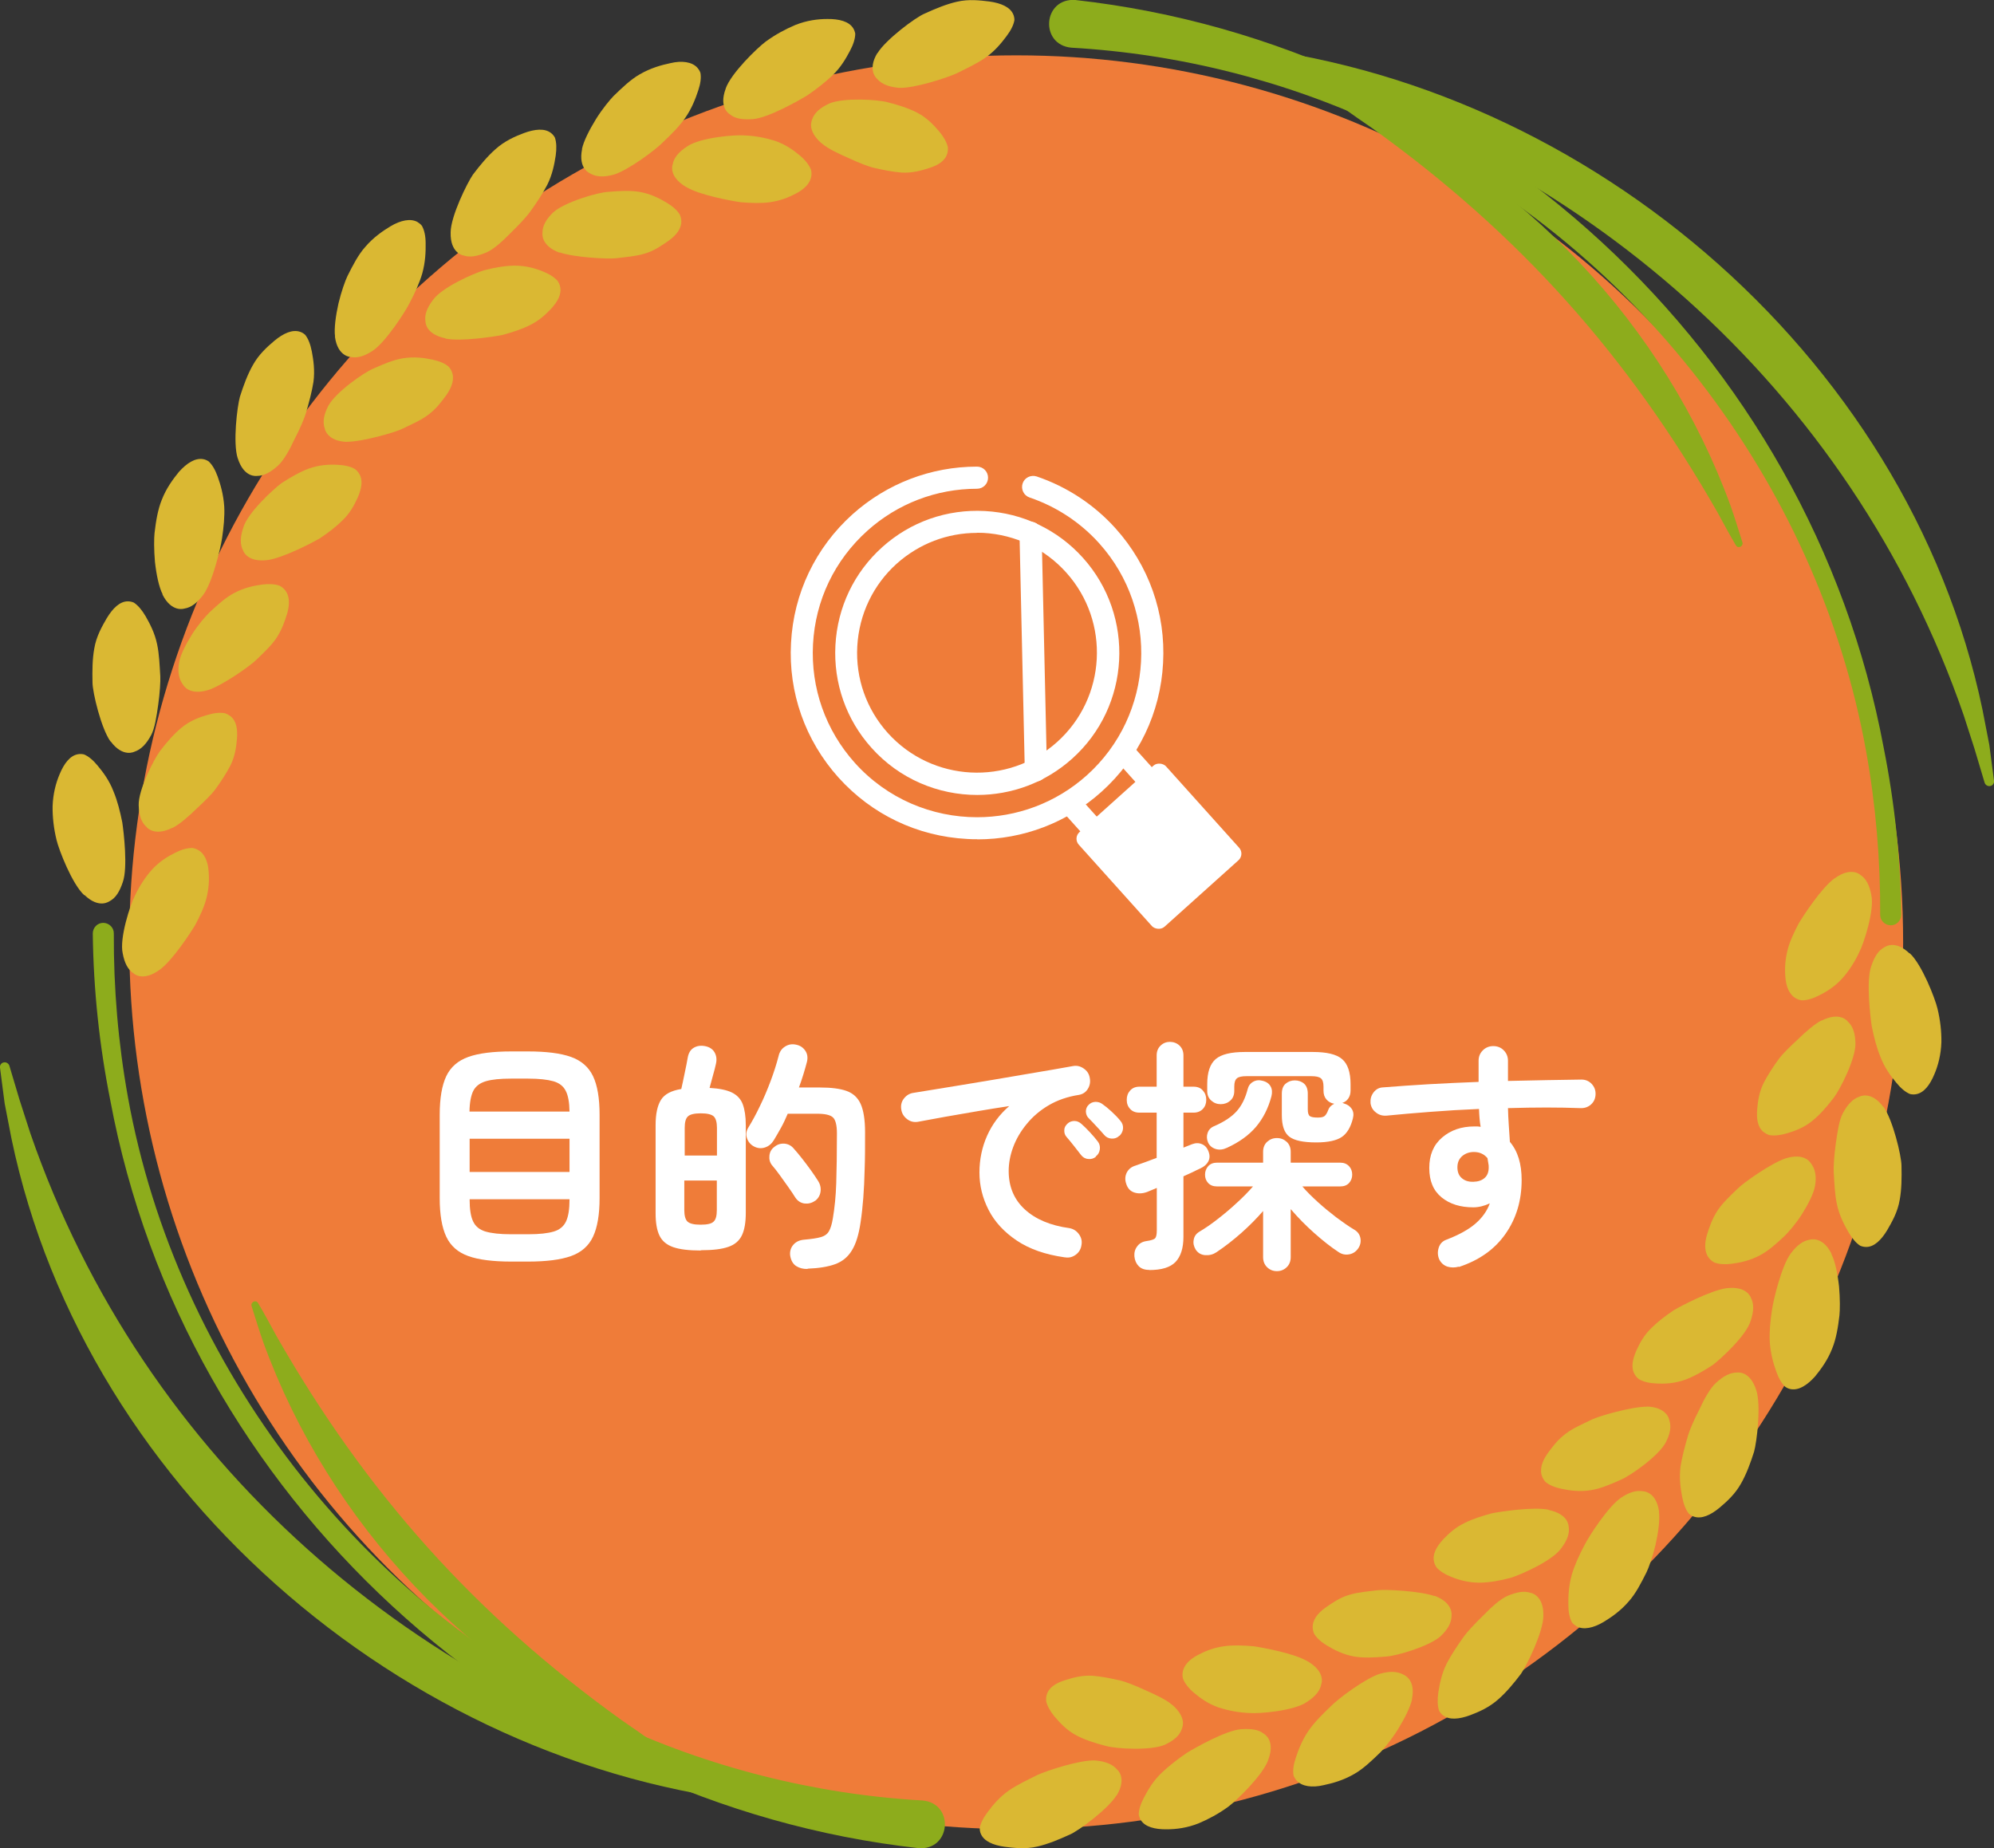 <?xml version="1.0" encoding="UTF-8"?>
<svg id="_レイヤー_2" data-name="レイヤー 2" xmlns="http://www.w3.org/2000/svg" width="145.93" height="135.27" viewBox="0 0 145.93 135.27">
  <rect x="0" y="0" width="145.93" height="135.27" fill="#333333" stroke="none"/>
  <defs>
    <style>
      .cls-1 {
        fill: #dab833;
      }

      .cls-2 {
        fill: #fff;
      }

      .cls-3 {
        fill: #ef7c39;
      }

      .cls-4 {
        fill: #8dac1c;
      }
    </style>
  </defs>
  <g id="_レイヤー_1-2" data-name="レイヤー 1">
    <g>
      <circle class="cls-3" cx="74.37" cy="68.96" r="64.91"/>
      <g>
        <path class="cls-2" d="M37.42,92.33c-1.33,0-2.38-.13-3.14-.4-.76-.27-1.3-.74-1.62-1.42-.32-.68-.48-1.62-.48-2.82v-6.1c0-1.21.16-2.15.48-2.83.32-.67.86-1.14,1.62-1.41.76-.27,1.81-.4,3.14-.4h1.22c1.33,0,2.38.13,3.14.4.76.27,1.3.74,1.62,1.41.32.67.48,1.61.48,2.83v6.1c0,1.2-.16,2.14-.48,2.82-.32.68-.86,1.15-1.62,1.42-.76.27-1.81.4-3.14.4h-1.22ZM34.37,81.35h7.31c-.01-.67-.1-1.18-.28-1.52-.17-.34-.48-.58-.91-.7s-1.04-.19-1.84-.19h-1.26c-.78,0-1.39.06-1.83.19-.44.13-.74.36-.92.7-.17.34-.27.85-.28,1.52ZM34.37,85.77h7.31v-2.43h-7.31v2.43ZM37.4,90.33h1.26c.82,0,1.44-.07,1.87-.2.43-.13.73-.38.9-.75.17-.37.25-.9.25-1.59v-.02h-7.31v.02c0,.7.08,1.23.25,1.59.17.37.47.62.91.75.44.13,1.06.2,1.86.2Z"/>
        <path class="cls-2" d="M51.28,91.52c-.86,0-1.54-.08-2.02-.25-.48-.17-.81-.45-1-.85-.19-.4-.28-.94-.28-1.63v-6.44c0-.82.13-1.43.39-1.85s.75-.68,1.49-.8c.07-.32.16-.71.25-1.17.1-.46.17-.83.22-1.12.06-.34.2-.58.43-.72.23-.14.5-.19.83-.13.32.06.56.21.7.45.14.24.18.52.11.83-.05.23-.12.52-.22.86-.1.35-.18.65-.25.92.71.04,1.25.15,1.64.34.38.19.65.48.79.86.14.38.22.89.22,1.51v6.44c0,.68-.09,1.23-.28,1.63-.19.4-.52.69-.99.85-.47.17-1.15.25-2.02.25ZM50.09,84.57h2.38v-2.02c0-.41-.08-.69-.23-.84-.16-.15-.47-.23-.95-.23s-.8.08-.95.23c-.16.15-.23.43-.23.84v2.02ZM51.28,89.63c.48,0,.8-.07.95-.23.16-.15.23-.43.23-.84v-2.16h-2.38v2.16c0,.41.08.69.23.84.16.15.47.23.95.23ZM59.11,92.87c-.32.01-.6-.06-.84-.21-.23-.15-.38-.4-.44-.76-.04-.31.04-.58.23-.8.19-.22.45-.34.77-.37.55-.05.97-.11,1.24-.19.28-.08.47-.22.59-.42s.22-.52.29-.94c.13-.77.22-1.63.25-2.59s.05-2.17.05-3.64c0-.6-.1-.99-.29-1.17-.19-.18-.58-.27-1.15-.27h-2.16c-.16.37-.32.72-.5,1.04-.18.32-.35.62-.52.9-.16.26-.37.44-.65.53s-.55.06-.81-.08c-.24-.13-.41-.33-.5-.59-.09-.26-.06-.52.08-.76.29-.47.58-1,.86-1.59.29-.59.55-1.21.79-1.85.24-.64.43-1.24.58-1.82.07-.31.23-.55.48-.7.25-.16.52-.2.82-.13.28.06.49.2.65.43.16.23.2.5.13.81-.16.61-.35,1.24-.59,1.89h1.55c.8,0,1.45.08,1.93.25.48.17.83.49,1.04.96s.32,1.16.32,2.06c0,1.02,0,1.92-.03,2.7-.02.78-.05,1.48-.1,2.11-.05.62-.11,1.22-.2,1.8-.13.89-.34,1.57-.64,2.05-.29.48-.7.81-1.22,1-.52.19-1.2.3-2.02.33ZM59.65,87.88c-.24.17-.5.23-.77.2-.28-.04-.5-.18-.67-.43-.14-.23-.32-.49-.53-.79s-.42-.59-.63-.88c-.21-.29-.39-.52-.55-.7-.16-.2-.22-.44-.19-.71.03-.27.15-.48.37-.64.22-.18.46-.25.74-.23.28.03.5.15.68.37.18.2.38.44.6.72.22.28.43.56.64.85s.38.55.52.77c.17.26.23.53.19.81-.04.28-.18.5-.4.67Z"/>
        <path class="cls-2" d="M77.92,92.02c-1.42-.2-2.59-.61-3.51-1.23-.92-.62-1.61-1.36-2.06-2.24s-.67-1.79-.67-2.74.19-1.86.56-2.69c.37-.83.91-1.56,1.62-2.17-.72.11-1.49.23-2.3.37-.82.14-1.61.28-2.37.41-.76.14-1.43.26-2.01.37-.3.05-.57-.02-.8-.2-.23-.18-.38-.41-.42-.7-.05-.3.01-.57.19-.8s.41-.38.71-.42c.38-.06.88-.14,1.48-.24.6-.1,1.27-.21,2.02-.33.74-.12,1.51-.25,2.29-.38.78-.13,1.54-.26,2.29-.39s1.44-.24,2.06-.35c.62-.11,1.13-.2,1.53-.27.28-.05.54.01.78.18.25.17.39.39.44.67.06.29.02.56-.13.81s-.37.4-.66.45c-.84.13-1.58.39-2.21.76s-1.17.83-1.61,1.37c-.44.53-.77,1.1-.99,1.69-.22.59-.33,1.18-.33,1.75,0,1.16.4,2.1,1.19,2.82s1.87,1.17,3.24,1.36c.29.05.52.19.7.43.18.24.25.5.2.79-.04.3-.17.54-.41.72-.24.18-.5.25-.79.2ZM80.2,84.66c-.16.13-.35.19-.57.16-.22-.02-.4-.13-.53-.31-.13-.17-.3-.38-.5-.64-.2-.26-.39-.48-.56-.68-.11-.13-.16-.29-.15-.48,0-.19.09-.34.24-.48.14-.13.31-.19.5-.19.19,0,.36.08.51.21.18.16.39.36.62.61.23.25.43.48.58.68.13.17.18.36.15.58-.03.22-.13.39-.3.52ZM81.93,83.11c-.16.16-.34.23-.57.22-.22-.01-.41-.1-.55-.27-.14-.17-.33-.37-.55-.61-.22-.24-.42-.45-.6-.63-.12-.12-.18-.28-.19-.47,0-.19.06-.36.21-.5.13-.13.29-.2.49-.21.19,0,.37.05.52.17.19.13.41.31.67.55.25.23.46.45.63.66.14.16.21.34.2.55s-.1.39-.25.55Z"/>
        <path class="cls-2" d="M84.11,92.94c-.34,0-.59-.09-.77-.27-.18-.18-.29-.42-.32-.72-.02-.28.04-.52.21-.74.16-.22.39-.34.67-.38.35-.05.56-.12.64-.21.08-.09.12-.29.12-.58v-3.1c-.13.06-.26.11-.38.16-.12.05-.23.1-.34.14-.34.12-.65.13-.94.03s-.48-.31-.58-.64c-.1-.29-.08-.56.04-.81.13-.25.34-.43.66-.52.2-.07.44-.16.7-.25.26-.1.54-.2.83-.31v-3.31h-1.26c-.29,0-.52-.09-.68-.27-.17-.18-.25-.4-.25-.67s.08-.49.25-.68c.17-.19.4-.28.68-.28h1.26v-2.29c0-.3.1-.54.29-.72.19-.18.42-.27.68-.27s.51.09.7.27c.19.18.29.42.29.72v2.29h.74c.29,0,.52.09.68.28.17.19.25.41.25.68s-.08.49-.25.67c-.17.18-.4.27-.68.27h-.74v2.56l.63-.25c.26-.1.51-.1.73,0,.22.09.38.27.48.55.1.26.09.5-.02.71-.11.21-.3.38-.58.51-.18.08-.38.18-.58.28-.21.1-.43.2-.66.3v4.43c0,.83-.2,1.44-.58,1.84-.39.4-1.03.59-1.92.59ZM93.45,93.03c-.28,0-.51-.09-.71-.28-.2-.19-.3-.44-.3-.75v-3.37c-.48.55-1.01,1.09-1.6,1.61-.59.52-1.19.99-1.82,1.41-.24.16-.51.23-.81.21s-.53-.15-.7-.4c-.14-.23-.2-.47-.15-.72.04-.25.17-.44.39-.58.44-.26.91-.58,1.39-.96.49-.38.95-.77,1.4-1.19.45-.41.84-.81,1.16-1.18h-2.63c-.28,0-.49-.08-.65-.25s-.23-.37-.23-.61.08-.45.23-.62.37-.26.65-.26h3.37v-.79c0-.31.1-.56.3-.74.2-.18.43-.27.71-.27s.51.09.71.27c.2.18.3.43.3.74v.79h3.62c.28,0,.49.09.65.26.16.17.23.38.23.62s-.08.44-.23.61c-.16.17-.37.25-.65.25h-2.77c.32.37.7.75,1.13,1.14.43.39.88.76,1.35,1.12.47.35.91.66,1.33.91.24.14.39.35.44.61.05.26,0,.51-.15.74-.17.25-.39.4-.67.45-.28.05-.53,0-.77-.16-.58-.38-1.17-.85-1.79-1.4-.62-.55-1.19-1.13-1.72-1.75v3.51c0,.31-.1.56-.3.75-.2.19-.44.28-.71.28ZM89.78,84.01c-.28.13-.55.16-.81.08-.26-.08-.45-.24-.56-.48-.1-.24-.11-.47-.03-.7.08-.23.24-.4.5-.5.73-.32,1.28-.69,1.64-1.1.36-.41.62-.94.79-1.6.06-.24.19-.42.4-.54s.44-.14.7-.07c.28.07.47.21.58.41.11.2.13.44.06.72-.23.88-.61,1.62-1.13,2.24-.53.62-1.24,1.13-2.14,1.54ZM96.33,83.61c-.95,0-1.61-.14-1.97-.42-.37-.28-.55-.81-.55-1.58v-1.57c0-.32.09-.57.28-.73s.41-.24.67-.24.5.08.68.24c.18.16.27.41.27.73v1.15c0,.26.05.43.16.5.11.07.3.1.58.1.25,0,.42-.04.51-.13s.17-.22.24-.41c.08-.22.23-.37.45-.47-.23-.04-.42-.14-.57-.31s-.22-.38-.22-.65v-.29c0-.3-.06-.5-.19-.61-.13-.11-.36-.16-.71-.16h-4.73c-.35,0-.58.05-.71.16-.13.11-.19.31-.19.61v.31c0,.3-.1.54-.29.71s-.43.26-.7.26-.5-.09-.69-.26c-.2-.17-.3-.41-.3-.71v-.49c0-.88.21-1.49.62-1.84.41-.35,1.12-.52,2.13-.52h4.99c1.01,0,1.72.17,2.13.52.41.35.62.96.62,1.84v.47c0,.23-.06.42-.17.58-.11.16-.26.26-.44.32.04,0,.08.01.13.04.25.07.44.2.57.4s.15.43.08.7c-.16.64-.43,1.09-.81,1.35-.38.26-1.01.4-1.87.4Z"/>
        <path class="cls-2" d="M106.77,92.7c-.29.08-.57.08-.84,0-.27-.09-.47-.27-.6-.53-.12-.28-.13-.56-.04-.85s.28-.49.56-.59c.91-.35,1.62-.74,2.12-1.17.5-.43.86-.93,1.06-1.49-.41.19-.81.29-1.21.29-.95,0-1.72-.24-2.32-.73-.6-.49-.9-1.2-.9-2.15s.31-1.69.94-2.23,1.41-.81,2.36-.81c.08,0,.16,0,.23,0,.07,0,.15.02.23.03-.04-.2-.06-.41-.08-.63-.02-.22-.03-.44-.04-.68-1.2.05-2.38.12-3.54.21-1.16.09-2.24.18-3.23.28-.29.02-.55-.05-.77-.23-.23-.17-.36-.4-.4-.69-.02-.3.05-.56.23-.79s.41-.35.7-.36c1.02-.08,2.13-.16,3.33-.23s2.42-.12,3.65-.17v-1.55c0-.3.1-.55.31-.76.2-.2.46-.31.76-.31s.57.1.77.31c.2.2.31.46.31.76v1.48c1-.02,1.95-.04,2.86-.06.91-.02,1.75-.03,2.52-.04.3,0,.55.11.75.32.2.22.29.47.28.76-.01.3-.12.55-.33.74-.21.19-.47.28-.77.27-1.54-.06-3.31-.06-5.31,0,.01.42.03.84.06,1.26.03.42.06.82.08,1.21.58.68.86,1.61.86,2.79,0,1.5-.39,2.81-1.18,3.94s-1.93,1.94-3.43,2.43ZM107.83,86.49c.35-.01.62-.1.82-.28.2-.17.3-.43.3-.77,0-.1,0-.2-.03-.32-.02-.12-.04-.24-.06-.36-.25-.3-.58-.45-.99-.45-.34,0-.62.1-.86.3-.23.2-.35.47-.35.82s.11.62.33.8c.22.19.5.27.84.26Z"/>
      </g>
      <g>
        <g>
          <path class="cls-4" d="M67.23,135.26c-29.27-3.27-53.75-25.75-59.16-54.74-.8-4.01-1.23-8.1-1.28-12.2,0-.43.34-.78.76-.78.43,0,.79.35.78.78-.02,4,.32,8.01,1.03,11.96,3.55,19.73,17.14,37.27,35.29,45.69,7.17,3.38,14.98,5.35,22.87,5.8,2.34.21,2.1,3.67-.31,3.49h0Z"/>
          <g>
            <path class="cls-1" d="M64.21,3.88c-.39.64-.39,1.12-.3,1.43.09.31.28.46.29.47.34.39.86.58,1.59.65,1.11.05,3.53-.74,4.24-1.07.74-.37,1.47-.71,2.06-1.12.7-.48,1.19-1.08,1.57-1.59.31-.41.52-.81.58-1.18,0-.15-.03-.3-.09-.43-.23-.52-.88-.81-1.74-.93-.68-.08-1.5-.19-2.39.02-.75.17-1.55.5-2.34.86-.67.27-2.87,1.92-3.46,2.9Z"/>
            <path class="cls-1" d="M53.11,6.49c-.27.72-.19,1.18-.05,1.47.14.29.35.4.36.41.4.33.93.39,1.66.35,1.12-.08,3.35-1.34,4-1.74.68-.46,1.32-.97,1.84-1.46.61-.58.99-1.24,1.29-1.81.24-.45.38-.88.38-1.25-.03-.15-.08-.29-.16-.41-.31-.48-1.01-.67-1.88-.66-.69,0-1.5.1-2.35.44-.71.3-1.46.7-2.17,1.22-.59.44-2.54,2.31-2.93,3.45Z"/>
            <path class="cls-1" d="M42.6,10.91c-.15.74,0,1.19.19,1.45.19.26.42.34.43.35.45.25,1,.26,1.7.07,1.06-.32,3.1-1.84,3.64-2.41.59-.56,1.16-1.13,1.58-1.73.49-.7.76-1.42.96-2.02.16-.48.23-.92.16-1.29-.05-.14-.13-.27-.23-.38-.38-.42-1.12-.53-1.96-.33-.67.14-1.46.36-2.25.82-.67.38-1.3.99-1.92,1.59-.25.26-.8.91-1.28,1.68-.48.78-.91,1.62-1.03,2.2Z"/>
            <path class="cls-1" d="M32.98,17.01c-.02.77.21,1.18.44,1.41.23.23.46.27.48.27.48.17,1.01.07,1.69-.21.52-.22,1.19-.82,1.79-1.44.62-.6,1.18-1.21,1.41-1.53.48-.67.93-1.35,1.26-1.98.38-.76.52-1.51.62-2.15.07-.5.06-.96-.06-1.31-.07-.13-.17-.25-.29-.34-.45-.35-1.17-.29-1.98.01-.64.24-1.4.57-2.08,1.18-.58.51-1.13,1.17-1.65,1.86-.42.61-1.62,3.04-1.63,4.22Z"/>
            <path class="cls-1" d="M24.51,24.63c.1.75.39,1.12.66,1.31.27.19.51.19.52.19.5.09,1.03-.08,1.63-.49.91-.63,2.31-2.77,2.66-3.47.38-.72.72-1.46.92-2.15.23-.83.26-1.58.25-2.22,0-.5-.09-.95-.27-1.27-.09-.12-.21-.21-.34-.29-.5-.27-1.22-.12-1.96.32-.58.35-1.26.82-1.85,1.51-.51.57-.91,1.35-1.3,2.13-.16.33-.45,1.13-.66,2.01-.2.89-.33,1.84-.25,2.42Z"/>
            <path class="cls-1" d="M17.4,33.54c.23.73.58,1.05.87,1.19.29.14.53.1.54.1.5,0,.99-.26,1.53-.75.42-.38.86-1.16,1.22-1.95.4-.76.72-1.53.83-1.9.23-.79.44-1.58.55-2.28.11-.84,0-1.6-.12-2.23-.1-.5-.25-.93-.49-1.22-.11-.1-.24-.18-.38-.22-.54-.18-1.2.1-1.87.66-.52.44-1.14.99-1.58,1.79-.38.67-.68,1.48-.94,2.3-.2.71-.53,3.4-.16,4.52Z"/>
            <path class="cls-1" d="M11.89,43.51c.34.68.74.93,1.05,1.02.31.09.54.01.55.01.51-.08.94-.42,1.38-1,.67-.89,1.27-3.38,1.38-4.14.12-.81.2-1.61.16-2.34-.06-.86-.26-1.57-.48-2.18-.17-.47-.39-.87-.67-1.12-.13-.08-.27-.14-.41-.16-.57-.09-1.18.29-1.76.94-.43.53-.92,1.19-1.25,2.04-.29.71-.43,1.57-.53,2.43-.04.36-.05,1.22.03,2.11.1.91.29,1.85.56,2.37Z"/>
            <path class="cls-1" d="M60.14,10.5c-.56-.48-.74-.91-.78-1.23-.03-.32.08-.53.08-.54.16-.48.58-.84,1.24-1.15,1.03-.45,3.58-.3,4.31-.09.78.2,1.53.44,2.14.76.72.37,1.23.93,1.63,1.4.31.38.53.76.61,1.13.01.15,0,.3-.04.44-.15.55-.67.88-1.37,1.09-.55.18-1.21.36-1.97.32-.65-.05-1.36-.19-2.09-.36-.3-.07-1.02-.34-1.77-.69-.75-.33-1.55-.7-1.98-1.08Z"/>
            <path class="cls-1" d="M50.2,13.68c-.64-.39-.89-.78-.97-1.09-.09-.31-.01-.54,0-.55.08-.49.43-.91,1.04-1.31.92-.66,3.48-.88,4.22-.82.79.03,1.58.19,2.24.4.78.27,1.37.7,1.83,1.09.37.31.65.67.79,1.01.04.15.05.29.03.44-.06.55-.51,1-1.16,1.33-.51.27-1.14.52-1.89.62-.63.09-1.36.06-2.12,0-.63-.09-3-.51-4-1.12Z"/>
            <path class="cls-1" d="M40.94,18.49c-.69-.26-1-.61-1.14-.91-.14-.29-.1-.53-.1-.54,0-.51.26-.99.79-1.5.83-.75,3.27-1.47,4.04-1.5.8-.07,1.58-.11,2.26,0,.82.14,1.48.48,2.01.8.42.25.75.54.95.86.06.14.1.28.11.43.04.56-.34,1.07-.93,1.49-.47.32-1.02.73-1.75.94-.61.19-1.36.25-2.1.34-.6.07-3.07-.06-4.13-.43Z"/>
            <path class="cls-1" d="M32.6,24.76c-.73-.15-1.1-.45-1.28-.71-.18-.27-.18-.5-.18-.51-.09-.49.11-1.01.54-1.58.65-.93,3.01-1.96,3.72-2.17.78-.21,1.56-.34,2.25-.35.82,0,1.51.19,2.09.43.46.18.83.42,1.08.7.08.13.14.26.17.4.13.55-.17,1.09-.66,1.63-.4.42-.89.88-1.58,1.21-.57.29-1.27.51-2,.71-.62.12-3.01.49-4.15.26Z"/>
            <path class="cls-1" d="M25.41,32.34c-.73-.02-1.14-.25-1.37-.49-.23-.23-.27-.46-.27-.48-.17-.47-.08-1.03.26-1.67.53-.99,2.62-2.46,3.33-2.74.74-.33,1.45-.63,2.14-.74.82-.13,1.55-.03,2.15.1.48.1.88.26,1.17.5.1.11.18.23.24.37.22.52.03,1.12-.39,1.72-.34.46-.74,1.02-1.35,1.46-.51.39-1.2.68-1.87,1.01-.54.27-2.93.95-4.04.95Z"/>
            <path class="cls-1" d="M19.58,40.99c-.74.09-1.18-.07-1.44-.26-.26-.19-.34-.41-.34-.42-.24-.44-.23-.99,0-1.68.31-1.1,2.21-2.83,2.8-3.27.68-.44,1.36-.83,2.01-1.07.77-.27,1.49-.31,2.12-.27.49.02.92.12,1.25.31.12.09.22.2.3.33.3.48.19,1.08-.1,1.75-.24.53-.55,1.13-1.1,1.66-.46.46-1.03.9-1.66,1.32-.54.32-2.69,1.44-3.84,1.6Z"/>
            <path class="cls-1" d="M15.27,50.49c-.7.22-1.16.14-1.45,0-.29-.14-.4-.35-.41-.36-.31-.39-.43-.95-.3-1.66.09-.55.51-1.35.96-2.07.46-.72,1.01-1.34,1.28-1.6.59-.55,1.16-1.07,1.79-1.4.73-.39,1.45-.54,2.06-.62.48-.06.92-.04,1.27.09.13.07.25.16.35.27.38.42.4,1.05.2,1.75-.17.55-.38,1.19-.8,1.82-.36.53-.9,1.04-1.44,1.56-.42.43-2.44,1.86-3.51,2.22Z"/>
            <path class="cls-1" d="M8.1,54.26c.45.61.9.8,1.21.83.32.04.53-.08.54-.08.48-.16.87-.57,1.21-1.21.27-.49.4-1.39.52-2.24.12-.85.17-1.69.15-2.07-.05-.83-.08-1.63-.23-2.33-.17-.83-.53-1.51-.85-2.07-.26-.44-.55-.79-.86-.99-.14-.06-.29-.09-.44-.09-.57,0-1.09.49-1.54,1.24-.34.59-.76,1.31-.91,2.21-.14.76-.15,1.62-.13,2.49,0,.72.64,3.39,1.32,4.32Z"/>
            <path class="cls-1" d="M6.18,65.5c.55.53,1.01.64,1.33.62.32-.02.51-.17.52-.17.45-.24.73-.71.96-1.4.37-1.06.07-3.61-.04-4.36-.16-.8-.36-1.59-.64-2.26-.3-.79-.75-1.4-1.16-1.89-.32-.39-.66-.69-1.01-.83-.15-.03-.3-.04-.44-.01-.57.1-1.01.67-1.34,1.47-.27.63-.48,1.43-.51,2.34-.01.77.08,1.62.29,2.47.17.72,1.14,3.23,2.03,4.04Z"/>
            <path class="cls-1" d="M12.62,60.58c-.66.33-1.13.33-1.44.23-.31-.09-.45-.28-.46-.29-.38-.34-.55-.86-.57-1.58-.04-1.13,1.13-3.41,1.58-4,.49-.64,1.01-1.24,1.54-1.67.62-.52,1.32-.78,1.92-.95.47-.14.91-.19,1.28-.12.14.05.27.12.39.21.45.35.54.96.48,1.69-.05.57-.14,1.25-.48,1.93-.3.57-.69,1.18-1.14,1.79-.18.25-.72.8-1.33,1.36-.58.57-1.25,1.15-1.76,1.41Z"/>
            <path class="cls-1" d="M11.67,70.98c-.6.44-1.07.51-1.39.47-.32-.04-.49-.2-.5-.21-.42-.27-.67-.76-.8-1.47-.25-1.11.55-3.55.89-4.21.34-.72.78-1.39,1.24-1.9.55-.61,1.18-.99,1.73-1.26.43-.22.85-.34,1.23-.34.15.02.29.07.42.14.49.27.73.86.78,1.59.05.57.02,1.25-.17,1.98-.16.62-.47,1.28-.83,1.96-.33.54-1.64,2.56-2.59,3.25Z"/>
          </g>
          <path class="cls-4" d="M57.18,132.08c-26.55-2.09-50.87-22.51-56.34-48.75,0,0-.5-2.58-.5-2.58L0,78.14c-.03-.19.11-.37.3-.39.18-.02.34.09.39.26l.74,2.48.79,2.45c8.25,23.9,28.25,41.35,52.6,47.61,0,0,2.51.64,2.51.64.25.05.4.31.34.55-.06.22-.26.36-.48.34h0Z"/>
          <path class="cls-4" d="M47.46,128.08c-12.93-5.5-23.39-16.64-28.19-29.84-.23-.65-.66-2-.86-2.66-.08-.28.32-.49.48-.21.36.6,1.02,1.8,1.35,2.42,6.56,11.48,14.53,20.41,25.28,28.12.56.38,1.71,1.18,2.26,1.58.32.21.06.76-.32.59h0Z"/>
        </g>
        <g>
          <path class="cls-4" d="M78.7,0c29.27,3.27,53.75,25.75,59.16,54.74.8,4.01,1.23,8.1,1.28,12.2,0,.43-.34.78-.76.78-.43,0-.79-.35-.78-.78.02-4-.32-8.01-1.03-11.96-3.55-19.73-17.14-37.27-35.29-45.69-7.17-3.38-14.98-5.35-22.87-5.8-2.34-.21-2.1-3.67.31-3.49h0Z"/>
          <g>
            <path class="cls-1" d="M81.73,131.39c.39-.64.39-1.12.3-1.43-.09-.31-.28-.46-.29-.47-.34-.39-.86-.58-1.59-.65-1.11-.05-3.53.74-4.24,1.07-.74.37-1.47.71-2.06,1.12-.7.48-1.19,1.08-1.57,1.59-.31.41-.52.81-.58,1.18,0,.15.03.3.09.43.23.52.88.81,1.74.93.68.08,1.5.19,2.39-.02.75-.17,1.55-.5,2.34-.86.67-.27,2.87-1.92,3.46-2.9Z"/>
            <path class="cls-1" d="M92.82,128.78c.27-.72.19-1.18.05-1.47-.14-.29-.35-.4-.36-.41-.4-.33-.93-.39-1.66-.35-1.12.08-3.35,1.34-4,1.74-.68.46-1.32.97-1.84,1.46-.61.58-.99,1.24-1.29,1.81-.24.45-.38.88-.38,1.25.03.15.08.29.16.41.31.48,1.01.67,1.88.66.69,0,1.5-.1,2.35-.44.71-.3,1.46-.7,2.17-1.22.59-.44,2.54-2.31,2.93-3.45Z"/>
            <path class="cls-1" d="M103.33,124.36c.15-.74,0-1.19-.19-1.45-.19-.26-.42-.34-.43-.35-.45-.25-1-.26-1.7-.07-1.06.32-3.1,1.84-3.64,2.41-.59.56-1.16,1.13-1.58,1.73-.49.7-.76,1.42-.96,2.02-.16.48-.23.92-.16,1.29.05.14.13.27.23.38.38.42,1.12.53,1.96.33.67-.14,1.46-.36,2.25-.82.67-.38,1.3-.99,1.92-1.59.25-.26.8-.91,1.28-1.68.48-.78.91-1.62,1.03-2.2Z"/>
            <path class="cls-1" d="M112.95,118.26c.02-.77-.21-1.18-.44-1.41-.23-.23-.46-.27-.48-.27-.48-.17-1.01-.07-1.69.21-.52.22-1.19.82-1.79,1.44-.62.6-1.18,1.21-1.41,1.53-.48.67-.93,1.35-1.26,1.98-.38.76-.52,1.51-.62,2.15-.07.5-.06.96.06,1.31.07.13.17.25.29.34.45.35,1.17.29,1.98-.01.64-.24,1.4-.57,2.08-1.18.58-.51,1.13-1.17,1.65-1.86.42-.61,1.62-3.04,1.63-4.22Z"/>
            <path class="cls-1" d="M121.42,110.64c-.1-.75-.39-1.12-.66-1.31-.27-.19-.51-.19-.52-.19-.5-.09-1.03.08-1.63.49-.91.63-2.31,2.77-2.66,3.47-.38.72-.72,1.46-.92,2.15-.23.83-.26,1.58-.25,2.22,0,.5.09.95.27,1.27.09.12.21.21.34.29.5.27,1.22.12,1.96-.32.58-.35,1.26-.82,1.85-1.51.51-.57.91-1.35,1.3-2.13.16-.33.45-1.13.66-2.01.2-.89.33-1.84.25-2.42Z"/>
            <path class="cls-1" d="M128.53,101.74c-.23-.73-.58-1.05-.87-1.19-.29-.14-.53-.1-.54-.1-.5,0-.99.26-1.53.75-.42.38-.86,1.16-1.22,1.95-.4.76-.72,1.53-.83,1.9-.23.79-.44,1.58-.55,2.28-.11.84,0,1.6.12,2.23.1.5.25.93.49,1.22.11.1.24.18.38.22.54.18,1.2-.1,1.87-.66.52-.44,1.14-.99,1.58-1.79.38-.67.68-1.48.94-2.3.2-.71.53-3.4.16-4.52Z"/>
            <path class="cls-1" d="M134.04,91.76c-.34-.68-.74-.93-1.05-1.02-.31-.09-.54-.01-.55-.01-.51.08-.94.42-1.38,1-.67.89-1.27,3.38-1.38,4.14-.12.81-.2,1.61-.16,2.34.06.86.26,1.57.48,2.18.17.47.39.87.67,1.12.13.08.27.14.41.16.57.09,1.18-.29,1.76-.94.43-.53.92-1.19,1.25-2.04.29-.71.43-1.57.53-2.43.04-.36.05-1.22-.03-2.11-.1-.91-.29-1.85-.56-2.37Z"/>
            <path class="cls-1" d="M85.79,124.77c.56.48.74.91.78,1.23.03.32-.08.53-.08.54-.16.48-.58.84-1.24,1.15-1.03.45-3.58.3-4.31.09-.78-.2-1.53-.44-2.14-.76-.72-.37-1.23-.93-1.63-1.4-.31-.38-.53-.76-.61-1.13-.01-.15,0-.3.04-.44.15-.55.67-.88,1.37-1.09.55-.18,1.21-.36,1.97-.32.65.05,1.36.19,2.09.36.3.07,1.02.34,1.77.69.75.33,1.55.7,1.98,1.08Z"/>
            <path class="cls-1" d="M95.73,121.6c.64.39.89.78.97,1.09.09.31.01.54,0,.55-.08.49-.43.91-1.04,1.31-.92.66-3.48.88-4.22.82-.79-.03-1.58-.19-2.24-.4-.78-.27-1.37-.7-1.83-1.09-.37-.31-.65-.67-.79-1.01-.04-.15-.05-.29-.03-.44.06-.55.51-1,1.16-1.33.51-.27,1.14-.52,1.89-.62.63-.09,1.36-.06,2.12,0,.63.09,3,.51,4,1.12Z"/>
            <path class="cls-1" d="M104.99,116.79c.69.26,1,.61,1.14.91.14.29.1.53.1.54,0,.51-.26.99-.79,1.5-.83.75-3.27,1.47-4.04,1.5-.8.07-1.58.11-2.26,0-.82-.14-1.48-.48-2.01-.8-.42-.25-.75-.54-.95-.86-.06-.14-.1-.28-.11-.43-.04-.56.34-1.07.93-1.49.47-.32,1.02-.73,1.75-.94.61-.19,1.36-.25,2.1-.34.6-.07,3.07.06,4.13.43Z"/>
            <path class="cls-1" d="M113.34,110.51c.73.15,1.1.45,1.28.71.18.27.18.5.18.51.09.49-.11,1.01-.54,1.58-.65.93-3.01,1.96-3.72,2.17-.78.21-1.56.34-2.25.35-.82,0-1.51-.19-2.09-.43-.46-.18-.83-.42-1.08-.7-.08-.13-.14-.26-.17-.4-.13-.55.17-1.09.66-1.63.4-.42.89-.88,1.58-1.21.57-.29,1.27-.51,2-.71.62-.12,3.01-.49,4.15-.26Z"/>
            <path class="cls-1" d="M120.52,102.94c.73.02,1.14.25,1.37.49.23.23.27.46.27.48.17.47.08,1.03-.26,1.67-.53.99-2.62,2.46-3.33,2.74-.74.33-1.45.63-2.14.74-.82.13-1.55.03-2.15-.1-.48-.1-.88-.26-1.17-.5-.1-.11-.18-.23-.24-.37-.22-.52-.03-1.12.39-1.72.34-.46.74-1.02,1.35-1.46.51-.39,1.2-.68,1.87-1.01.54-.27,2.93-.95,4.04-.95Z"/>
            <path class="cls-1" d="M126.35,94.28c.74-.09,1.18.07,1.44.26.26.19.34.41.34.42.24.44.23.99,0,1.68-.31,1.1-2.21,2.83-2.8,3.27-.68.44-1.36.83-2.01,1.07-.77.27-1.49.31-2.12.27-.49-.02-.92-.12-1.25-.31-.12-.09-.22-.2-.3-.33-.3-.48-.19-1.08.1-1.75.24-.53.55-1.13,1.1-1.66.46-.46,1.03-.9,1.66-1.32.54-.32,2.69-1.44,3.84-1.6Z"/>
            <path class="cls-1" d="M130.67,84.78c.7-.22,1.16-.14,1.45,0,.29.14.4.35.41.36.31.39.43.95.3,1.66-.09.55-.51,1.35-.96,2.07-.46.72-1.01,1.34-1.28,1.6-.59.55-1.16,1.07-1.79,1.4-.73.39-1.45.54-2.06.62-.48.06-.92.04-1.27-.09-.13-.07-.25-.16-.35-.27-.38-.42-.4-1.05-.2-1.75.17-.55.38-1.19.8-1.82.36-.53.9-1.04,1.44-1.56.42-.43,2.44-1.86,3.51-2.22Z"/>
            <path class="cls-1" d="M137.83,81.01c-.45-.61-.9-.8-1.21-.83-.32-.04-.53.08-.54.08-.48.16-.87.57-1.21,1.21-.27.49-.4,1.39-.52,2.24-.12.85-.17,1.69-.15,2.07.05.83.08,1.63.23,2.33.17.83.53,1.51.85,2.07.26.44.54.79.86.99.14.06.29.09.44.09.57,0,1.09-.49,1.54-1.24.34-.59.76-1.31.91-2.21.14-.76.15-1.62.13-2.49,0-.72-.64-3.39-1.32-4.32Z"/>
            <path class="cls-1" d="M139.75,69.78c-.55-.53-1.01-.64-1.33-.62-.32.02-.51.17-.52.17-.45.24-.73.71-.96,1.4-.37,1.06-.07,3.61.04,4.36.16.8.36,1.59.64,2.26.3.79.75,1.4,1.16,1.89.32.39.66.69,1.01.83.15.03.3.04.44.01.57-.1,1.01-.67,1.34-1.47.27-.63.48-1.43.51-2.34.01-.77-.08-1.62-.29-2.47-.17-.72-1.14-3.23-2.03-4.04Z"/>
            <path class="cls-1" d="M133.32,74.69c.66-.33,1.13-.33,1.44-.23.31.09.45.28.46.29.38.34.55.86.57,1.58.04,1.13-1.13,3.41-1.58,4-.49.64-1.01,1.24-1.54,1.67-.62.52-1.32.78-1.92.95-.47.14-.91.19-1.28.12-.14-.05-.27-.12-.39-.21-.45-.35-.54-.96-.48-1.69.05-.57.14-1.25.48-1.93.3-.57.69-1.18,1.14-1.79.18-.25.72-.8,1.33-1.36.58-.57,1.25-1.15,1.76-1.41Z"/>
            <path class="cls-1" d="M134.26,64.29c.6-.44,1.07-.51,1.39-.47.32.04.49.2.5.21.42.27.67.76.8,1.47.25,1.11-.55,3.55-.89,4.21-.34.72-.78,1.39-1.24,1.9-.55.61-1.18.99-1.73,1.26-.43.22-.85.34-1.23.34-.15-.02-.29-.07-.42-.14-.49-.27-.73-.86-.78-1.59-.05-.57-.02-1.25.17-1.98.16-.62.47-1.28.83-1.96.33-.54,1.64-2.56,2.59-3.25Z"/>
          </g>
          <path class="cls-4" d="M88.75,3.2c26.55,2.09,50.87,22.51,56.34,48.75,0,0,.5,2.58.5,2.58l.34,2.61c.03.19-.11.37-.3.39-.18.02-.34-.09-.39-.26l-.74-2.48-.79-2.45c-8.25-23.9-28.25-41.35-52.6-47.61,0,0-2.51-.64-2.51-.64-.25-.05-.4-.31-.34-.55.06-.22.26-.36.48-.34h0Z"/>
          <path class="cls-4" d="M98.47,7.2c12.93,5.5,23.39,16.64,28.19,29.84.23.65.66,2,.86,2.66.08.28-.32.49-.48.21-.36-.6-1.02-1.8-1.35-2.42-6.56-11.48-14.53-20.41-25.28-28.12-.56-.38-1.71-1.18-2.26-1.58-.32-.21-.06-.76.32-.59h0Z"/>
        </g>
      </g>
      <g id="_検索" data-name="検索">
        <path class="cls-2" d="M71.53,61.42c-.25,0-.5,0-.75-.02-3.64-.19-6.98-1.79-9.42-4.5-2.43-2.71-3.67-6.21-3.47-9.84.19-3.64,1.79-6.98,4.5-9.42,2.51-2.25,5.74-3.49,9.11-3.49h0c.45,0,.81.36.81.81,0,.45-.36.81-.81.81,0,0,0,0,0,0-2.97,0-5.82,1.09-8.03,3.08-2.39,2.15-3.8,5.09-3.97,8.3-.17,3.21.92,6.29,3.06,8.68,2.37,2.64,5.65,3.98,8.95,3.98,2.86,0,5.73-1.01,8.03-3.07,4.93-4.43,5.34-12.04.91-16.97-1.38-1.54-3.15-2.7-5.1-3.36-.42-.14-.65-.6-.51-1.03.14-.42.6-.65,1.03-.51,2.21.75,4.21,2.06,5.78,3.81,2.43,2.71,3.67,6.21,3.47,9.84-.19,3.64-1.79,6.98-4.5,9.42-2.52,2.27-5.73,3.49-9.1,3.49Z"/>
        <path class="cls-2" d="M71.52,58.18c-2.85,0-5.69-1.16-7.74-3.45-1.85-2.06-2.79-4.73-2.64-7.51.15-2.78,1.37-5.33,3.43-7.18,2.06-1.85,4.73-2.79,7.51-2.64,2.78.15,5.33,1.37,7.18,3.43,3.83,4.27,3.48,10.86-.79,14.69h0c-1.98,1.78-4.47,2.66-6.95,2.66ZM71.5,39c-2.17,0-4.23.79-5.86,2.24-1.74,1.56-2.77,3.72-2.9,6.06-.13,2.35.67,4.6,2.23,6.34,3.24,3.6,8.8,3.9,12.4.66,3.6-3.24,3.9-8.8.66-12.4-1.56-1.74-3.72-2.77-6.06-2.9-.16,0-.32-.01-.48-.01ZM77.92,54.92h0,0Z"/>
        <path class="cls-2" d="M75.81,57.19c-.44,0-.8-.35-.81-.79l-.39-17.39c0-.45.34-.82.79-.83.45-.01.82.34.83.79l.39,17.39c0,.45-.34.82-.79.83,0,0-.01,0-.02,0Z"/>
        <path class="cls-2" d="M85.29,67.38c-.22,0-.44-.09-.6-.27l-6.87-7.65c-.3-.33-.27-.84.06-1.14.33-.3.84-.27,1.14.06l6.33,7.04,2.83-2.54-6.33-7.04c-.3-.33-.27-.84.06-1.14.33-.3.84-.27,1.14.06l6.87,7.65c.14.16.22.37.21.58-.01.21-.11.42-.27.56l-4.03,3.62c-.15.14-.35.21-.54.21Z"/>
        <rect class="cls-2" x="80.53" y="57.28" width="8.58" height="9.31" rx=".65" ry=".65" transform="translate(-19.67 72.55) rotate(-41.94)"/>
      </g>
    </g>
  </g>
</svg>